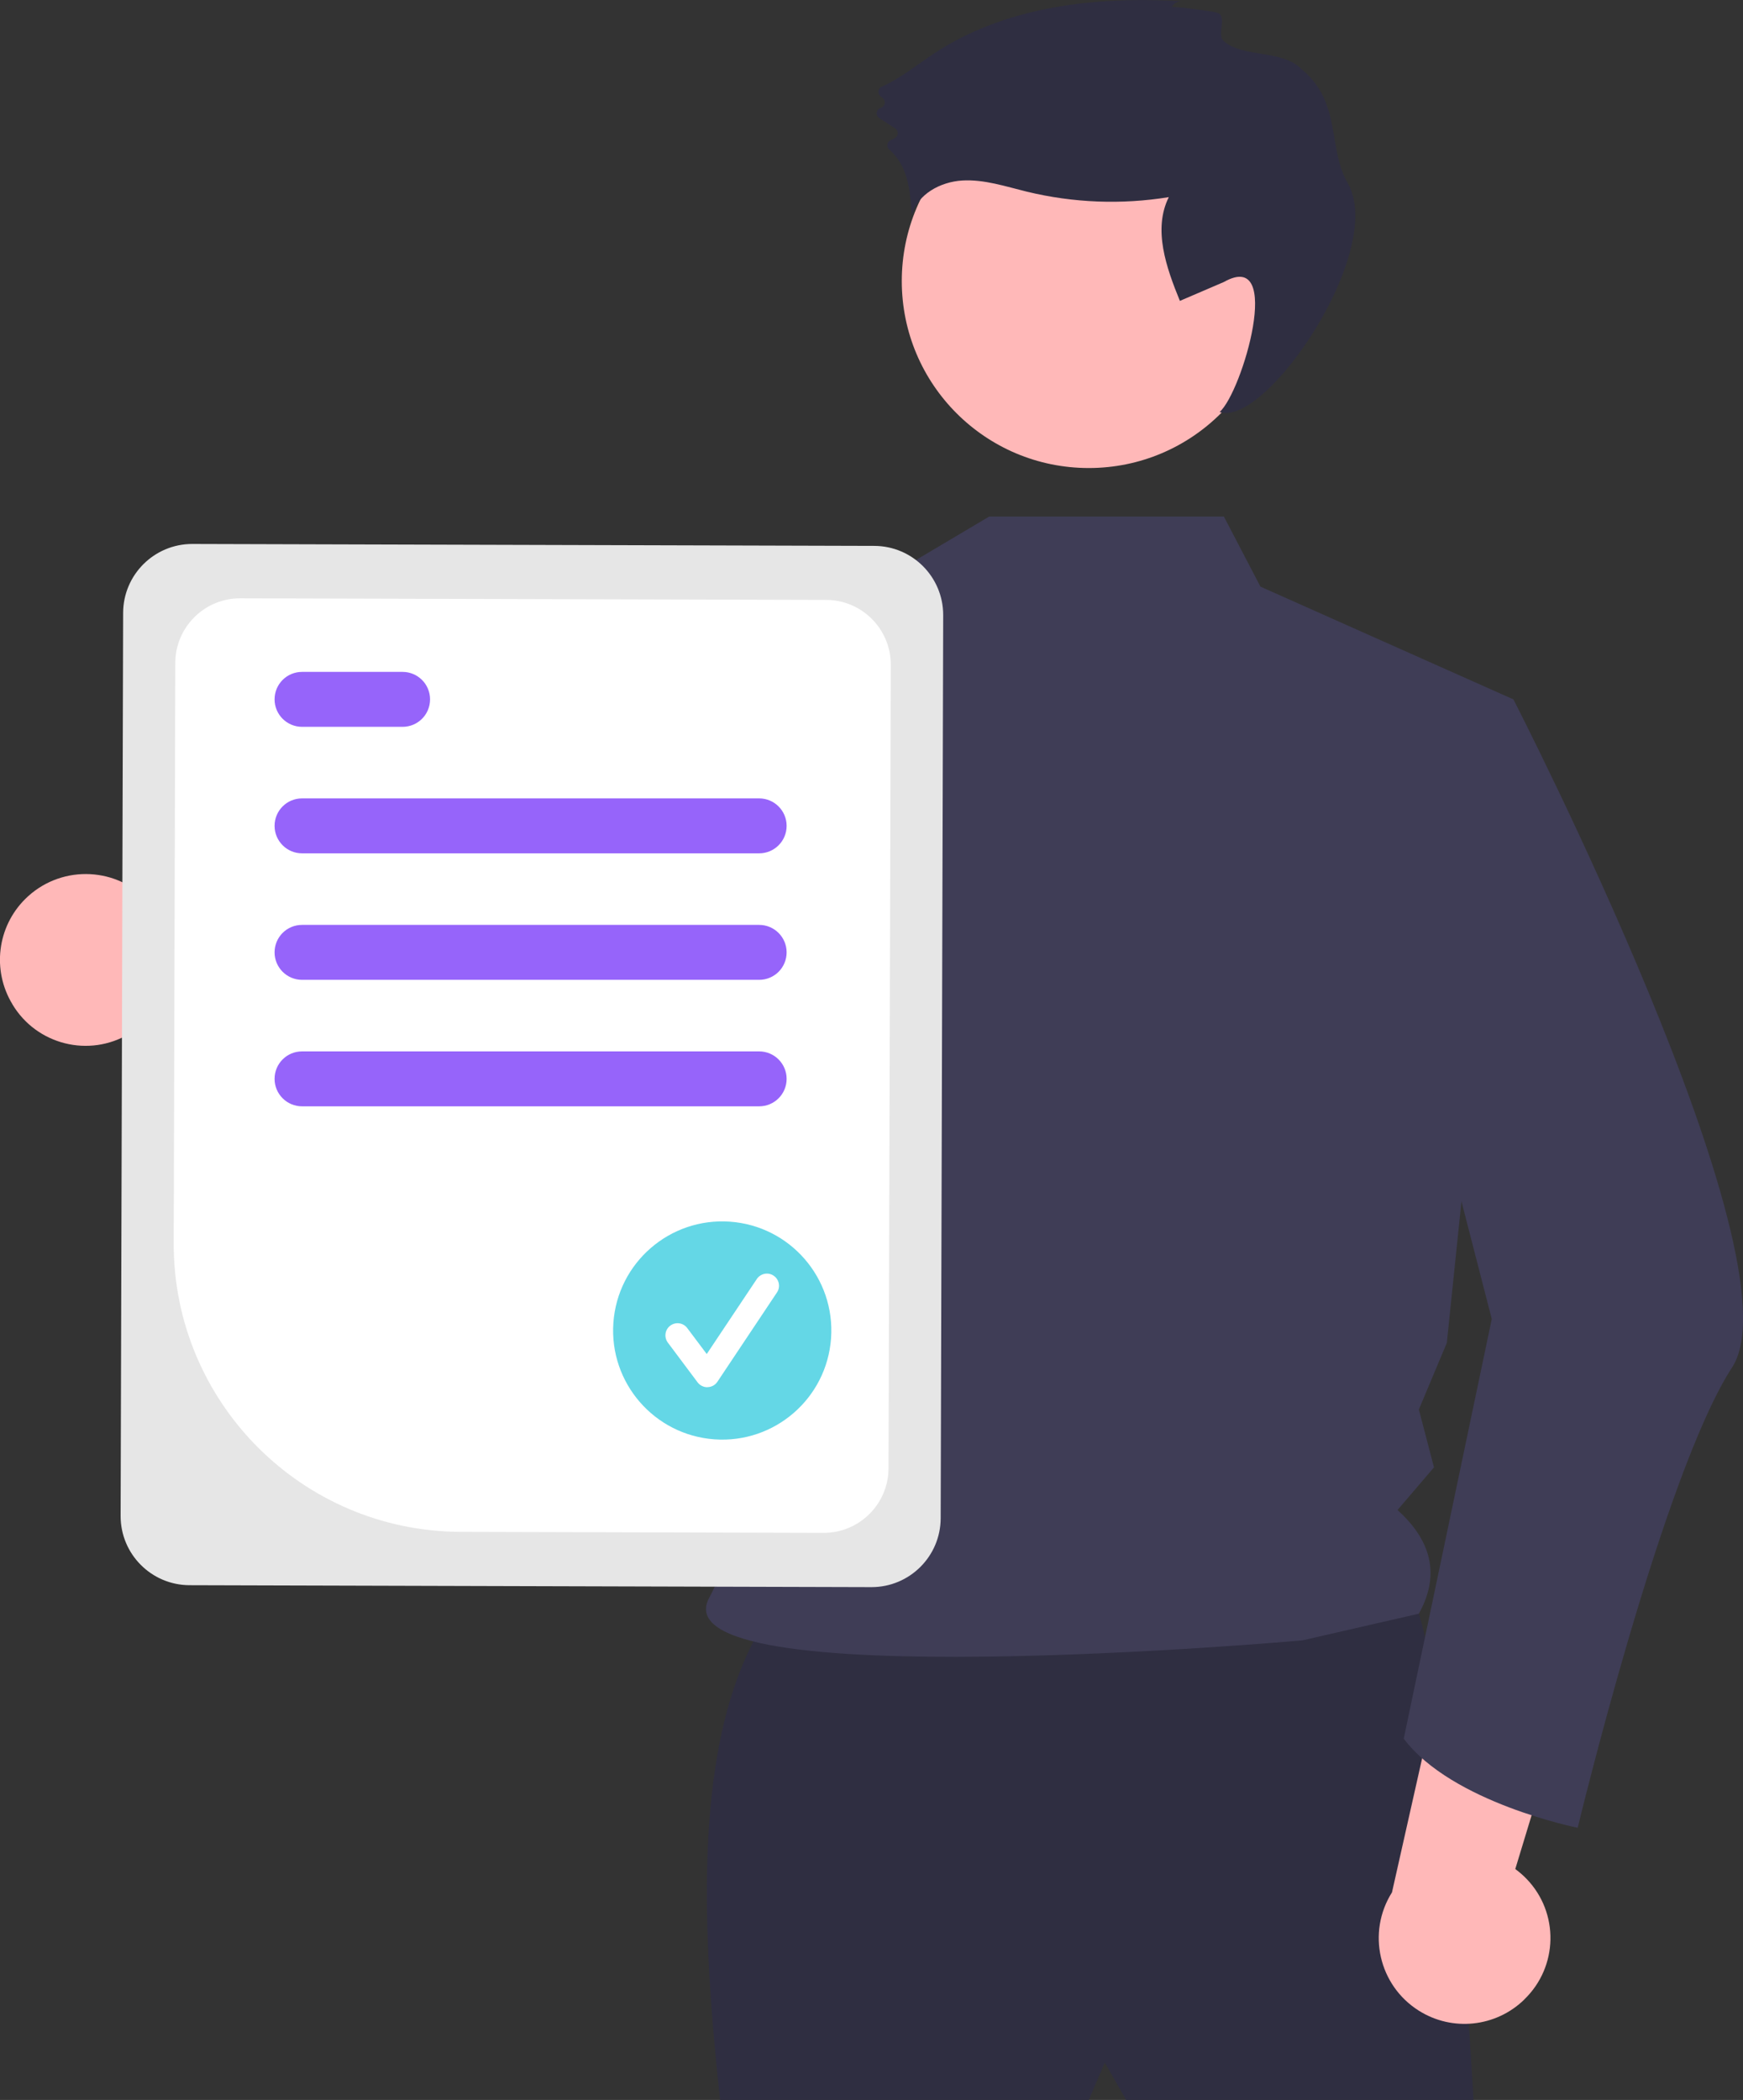 <?xml version="1.0" encoding="UTF-8"?>
<svg xmlns="http://www.w3.org/2000/svg" version="1.1" viewBox="0 0 207.51 250">
  <rect x="0" y="0" width="207.51" height="250" fill="#333333" stroke="none"/>
  <defs>
    <style>
      .cls-1 {
        fill: #2f2e41;
      }

      .cls-2 {
        fill: #e6e6e6;
      }

      .cls-3 {
        fill: #64d7e6;
      }

      .cls-4 {
        fill: #3f3d56;
      }

      .cls-5 {
        fill: #ffb8b8;
      }

      .cls-6 {
        fill: #fff;
      }

      .cls-7 {
        fill: #9664fa;
      }
    </style>
  </defs>
  <!-- Generator: Adobe Illustrator 28.7.3, SVG Export Plug-In . SVG Version: 1.2.0 Build 164)  -->
  <g>
    <g id="Capa_1">
      <g>
        <path class="cls-5" d="M1.48,119.57c2.88,4.81,9.12,6.38,13.93,3.49.51-.31,1-.66,1.45-1.05l31.3,17.95-1.17-18.71-29.54-14.18c-3.97-4-10.44-4.02-14.44-.05-3.35,3.32-3.98,8.51-1.53,12.54Z"/>
        <path class="cls-1" d="M92.09,191.48c-9.28,12.99-8.95,34.73-6.36,58.52h43.89l1.91-4.45,2.54,4.45h41.35s-3.18-60.43-8.91-62.34c-5.73-1.91-74.43,3.82-74.43,3.82Z"/>
        <circle class="cls-5" cx="129.62" cy="33.46" r="22.26"/>
        <path class="cls-4" d="M145.71,61.5l4.35,8.34,30.11,13.42-7.92,76.61-3.33,7.93,1.8,6.89-4.34,5.08c4.36,3.94,4.91,8.07,2.54,12.34l-13.87,3.18s-77.11,6.86-70.61-5.09c7.1-13.05,8.91-51.6-6.77-72.2-13.31-17.49-3.09-40.18-3.09-40.18l31.57-9.43,11.61-6.89h27.94Z"/>
        <path class="cls-1" d="M139.51.85c.21-.45.68-.73,1.18-.7-10.19-.61-20.93.58-29.46,6.2-2.07,1.36-4.01,2.98-6.26,3.97-.34.15-.49.55-.34.89.05.1.11.19.2.26l.25.19c.29.23.35.66.11.95-.09.11-.2.19-.34.23h0c-.36.11-.56.49-.45.85.05.15.15.28.28.37l1.89,1.22c.31.2.41.62.21.93-.05.08-.12.15-.2.2-.16.1-.33.18-.5.26-.35.13-.53.52-.39.87.04.1.1.19.18.26.82.73,1.45,1.65,1.83,2.68.63,1.64.74,3.43.85,5.18.65-2.53,3.41-4.02,6.02-4.17s5.15.71,7.69,1.33c5.53,1.34,11.27,1.56,16.89.65-1.91,3.83-.3,8.39,1.32,12.35l5.24-2.25c7.2-4.06,2.18,13.12-.51,15.48,5.49,1.9,19.87-19.23,15.25-27.25-2.41-4.17-.7-9.55-5.43-13.51-2.32-2.44-6.95-1.36-9.31-3.38-.93-.8.49-2.93-.79-3.4-.42-.15-5.35-.81-5.42-.65Z"/>
        <path class="cls-4" d="M101.79,70.55c-4.09,18.14-14.56,60.49-25.19,69.34-.67.64-1.48,1.11-2.37,1.4-37.37,9.1-49.34-14.12-49.34-14.12,0,0,10.01-4.88,10.27-14.42l20.19,6.27,17.6-39.62,2.59-2.42h.01s26.23-6.44,26.23-6.44Z"/>
        <path class="cls-5" d="M181.47,238.04c4.04-3.89,4.17-10.31.28-14.35-.41-.43-.87-.82-1.35-1.18l10.48-34.52-17.97,5.33-7.19,31.97c-3.01,4.77-1.58,11.07,3.19,14.08,3.99,2.52,9.18,1.97,12.56-1.32Z"/>
        <path class="cls-4" d="M171.88,81.34l8.3,1.93s34.32,66.77,26.05,79.49c-8.27,12.72-18.4,54.84-18.4,54.84,0,0-14.98-2.98-20.71-10.61l10.48-49.96-10.81-41.98,5.09-33.71Z"/>
        <path class="cls-2" d="M14.36,180.49l.3-107.54c.02-4.53,3.7-8.19,8.23-8.19l81.21.23c4.53.02,8.19,3.7,8.19,8.23l-.3,107.54c-.02,4.53-3.7,8.19-8.23,8.19l-81.21-.23c-4.53-.02-8.19-3.7-8.19-8.23Z"/>
        <path class="cls-6" d="M20.68,148.03l.19-69.13c.02-4.24,3.47-7.67,7.71-7.67l69.8.19c4.24.02,7.67,3.47,7.67,7.71l-.27,95.69c-.02,4.24-3.47,7.67-7.71,7.67l-43.24-.12c-18.91-.07-34.18-15.44-34.15-34.34Z"/>
        <path class="cls-7" d="M90.38,101.59h-54.42c-1.8,0-3.27-1.46-3.27-3.27s1.46-3.27,3.27-3.27h54.42c1.8,0,3.27,1.46,3.27,3.27s-1.46,3.27-3.27,3.27Z"/>
        <path class="cls-7" d="M47.93,86.53h-11.97c-1.8,0-3.27-1.46-3.27-3.27s1.46-3.27,3.27-3.27h11.97c1.8,0,3.27,1.46,3.27,3.27s-1.46,3.27-3.27,3.27Z"/>
        <path class="cls-7" d="M90.38,116.65h-54.42c-1.8,0-3.27-1.46-3.27-3.27s1.46-3.27,3.27-3.27h54.42c1.8,0,3.27,1.46,3.27,3.27s-1.46,3.27-3.27,3.27Z"/>
        <path class="cls-7" d="M90.38,131.71h-54.42c-1.8,0-3.27-1.46-3.27-3.27s1.46-3.27,3.27-3.27h54.42c1.8,0,3.27,1.46,3.27,3.27s-1.46,3.27-3.27,3.27Z"/>
        <circle class="cls-3" cx="85.98" cy="158.39" r="12.99" transform="translate(-78.11 232.92) rotate(-85.93)"/>
        <path class="cls-6" d="M84.21,165.15c-.45,0-.88-.21-1.16-.58l-3.54-4.73c-.48-.64-.35-1.54.29-2.02.64-.48,1.54-.35,2.02.29l2.32,3.09,5.96-8.93c.44-.66,1.34-.85,2-.4.66.44.85,1.34.4,2,0,0,0,0,0,0l-7.09,10.63c-.26.39-.69.63-1.16.64-.01,0-.03,0-.04,0Z"/>
      </g>
    </g>
  </g>
</svg>